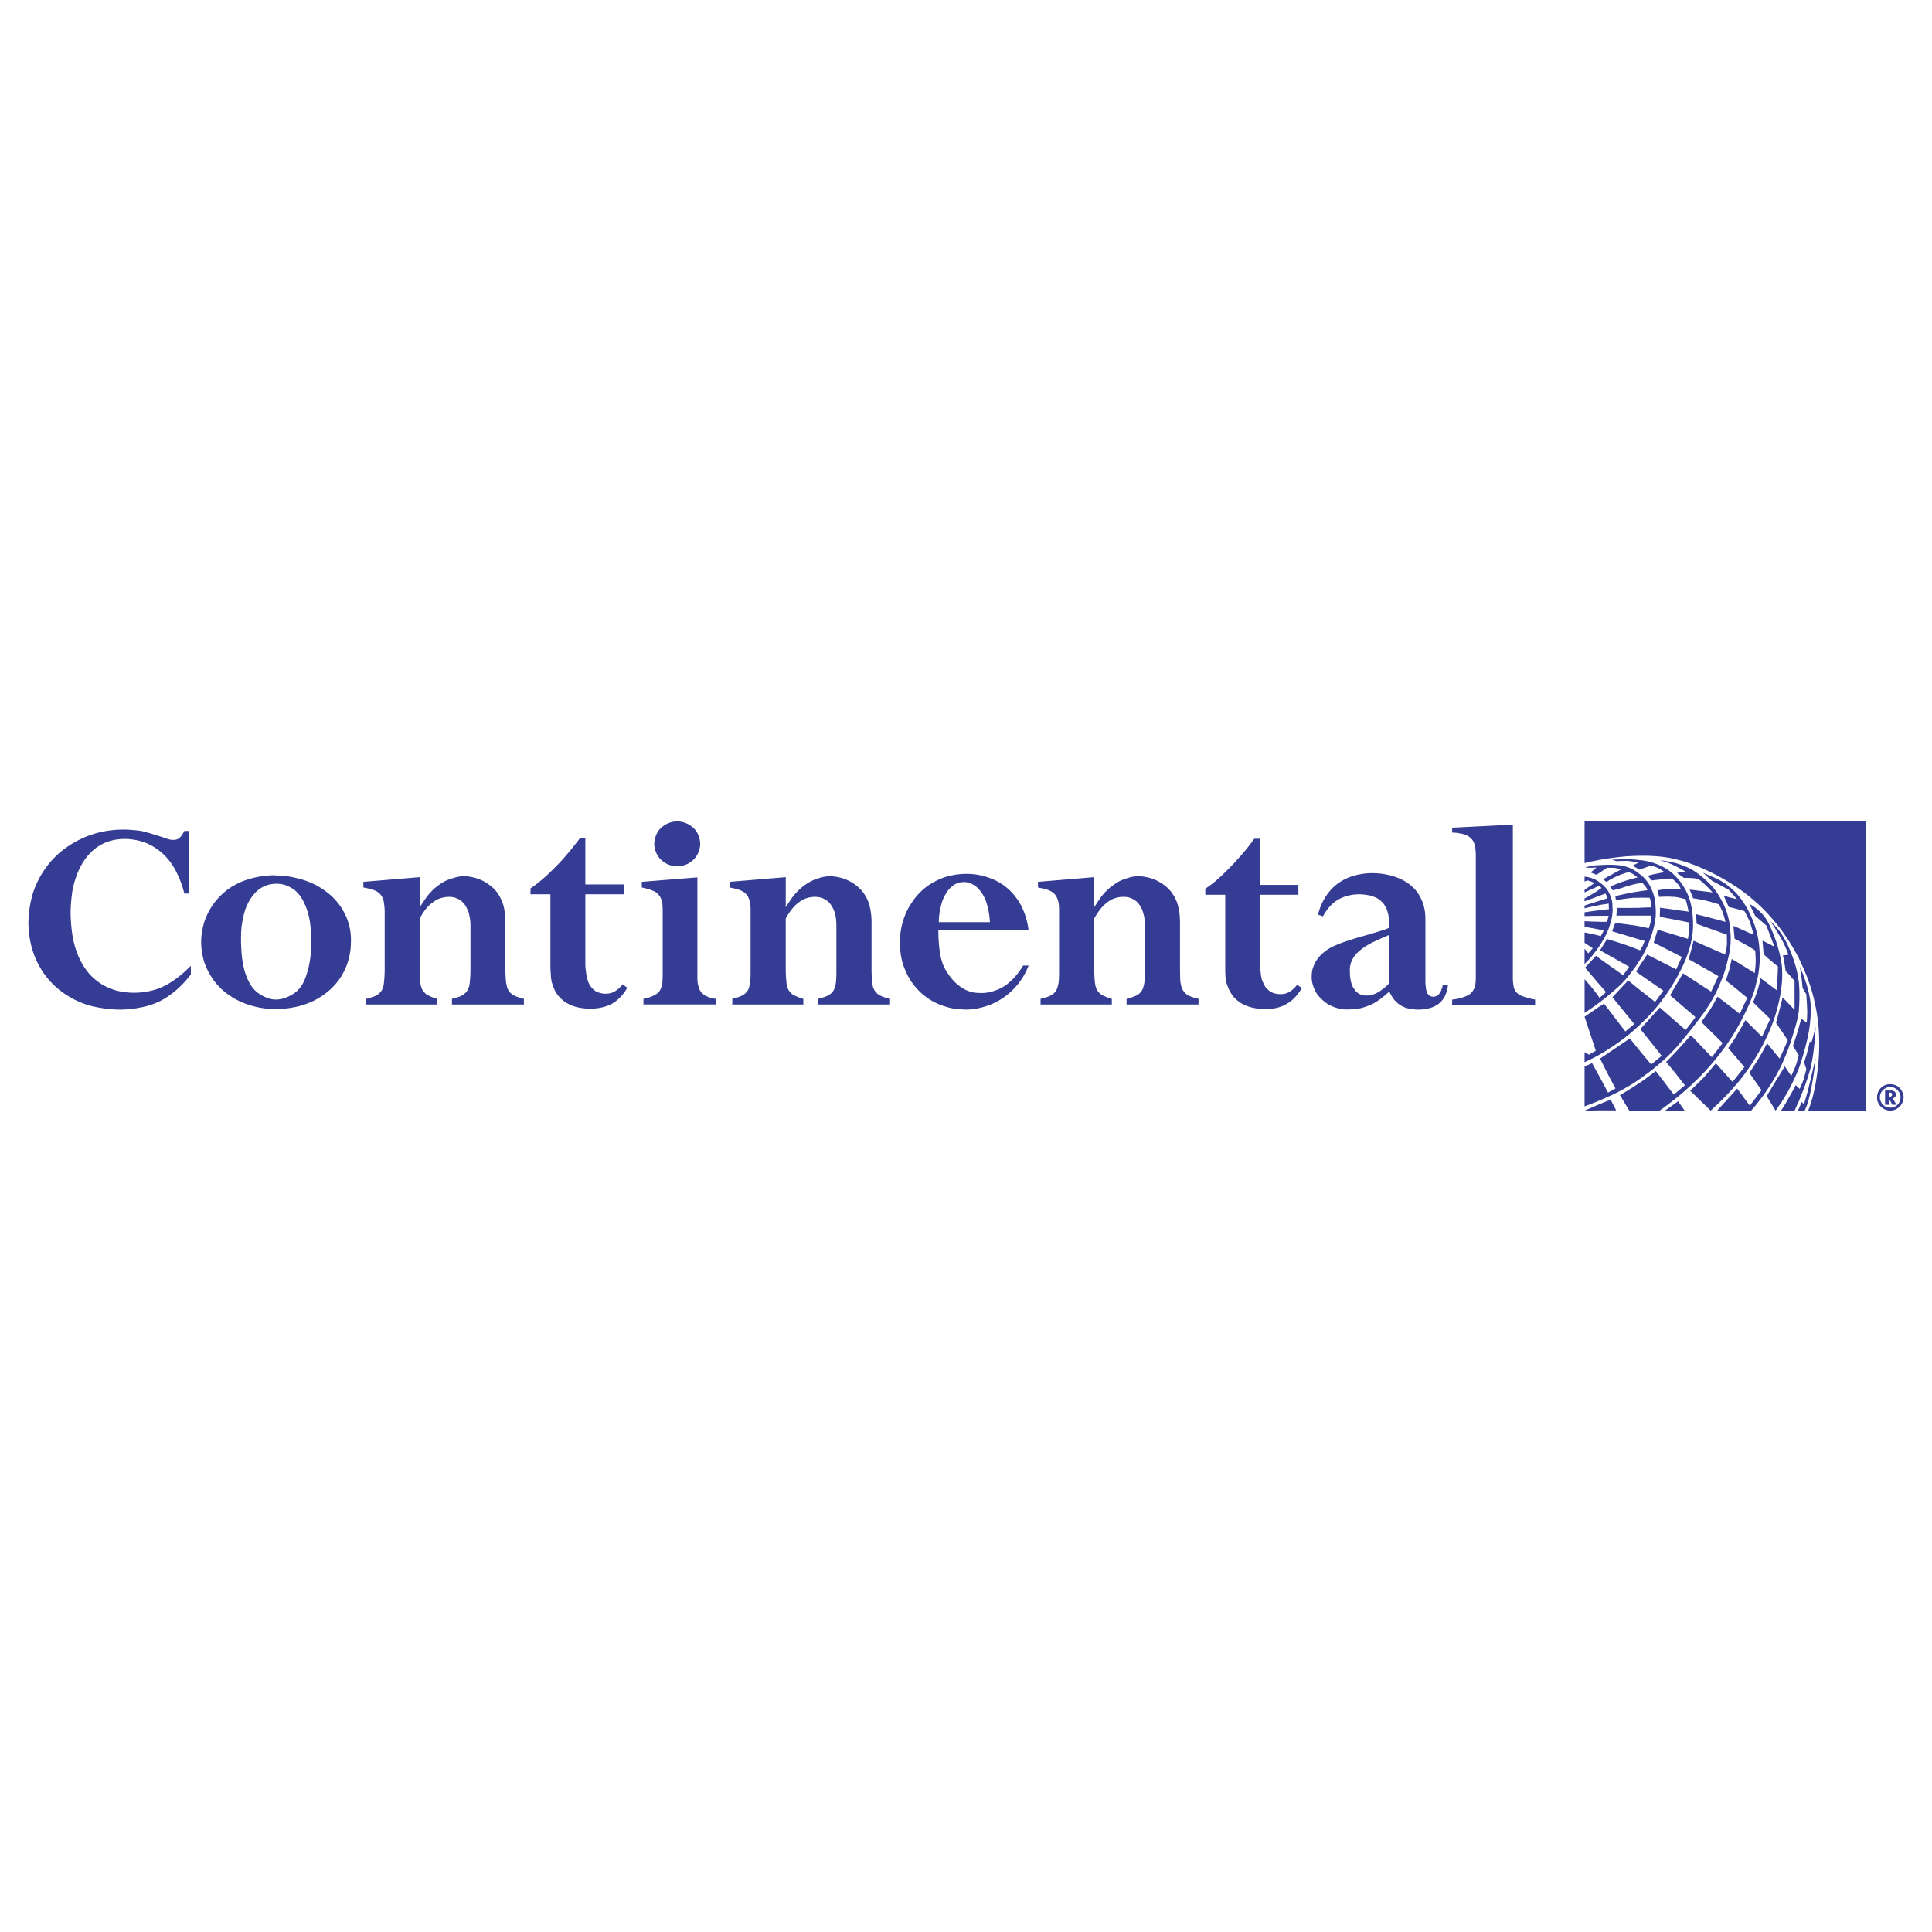 <svg xmlns="http://www.w3.org/2000/svg" width="2500" height="2500" viewBox="0 0 192.756 192.756"><g fill-rule="evenodd" clip-rule="evenodd"><path fill="#fff" d="M0 0h192.756v192.756H0V0z"/><path d="M188.588 110.807c.141 0 .281-.023.398-.069.141-.047.256-.094.373-.188s.211-.188.305-.304c.164-.234.258-.515.258-.771a1.18 1.18 0 0 0-.07-.398 2.717 2.717 0 0 0-.188-.373 1.913 1.913 0 0 0-.305-.305 1.347 1.347 0 0 0-.771-.233v.28c.211 0 .422.07.607.21.094.048.164.141.234.234.047.07.117.187.141.28.094.305.047.632-.141.912-.07.094-.141.164-.234.234a.72.72 0 0 1-.303.14c-.094.047-.211.047-.305.047v.304h.001zm-.397-2.596a1.826 1.826 0 0 0-.375.188 1.913 1.913 0 0 0-.305.305 1.363 1.363 0 0 0-.232.771c0 .14 0 .28.045.397.049.14.117.257.188.374.094.116.188.21.305.304.234.164.514.257.771.257v-.304a.98.98 0 0 1-.607-.187c-.07-.07-.164-.141-.234-.234l-.141-.28a1.035 1.035 0 0 1 .141-.912c.07-.094.164-.187.234-.234a1.35 1.35 0 0 1 .303-.163 1.4 1.4 0 0 1 .305-.047v-.28c-.142-.001-.259.022-.398.045z" fill="#353c93"/><path d="M188.635 109.404c.023-.023.047-.023.07-.047s.047-.047.047-.07c.023-.023.023-.047.023-.094s-.023-.117-.047-.141-.047-.023-.094-.023V108.796c.164 0 .281.023.352.094.07.023.094.07.117.117a.44.44 0 0 1 .045.187c0 .094-.021.188-.068.234-.023.047-.07.07-.117.094-.023.022-.07.022-.141.046l.396.655h-.42l-.164-.305v-.514h.001zm-.164 0h.164v.514l-.164-.28v.585h-.396v-1.427H188.636v.211h-.164v.397h-.001zM51.173 99.255c-.094-.07-.164-.117-.234-.188a.629.629 0 0 1-.164-.187c-.046-.07-.07-.141-.117-.211a1.116 1.116 0 0 1-.094-.327c-.046-.117-.07-.281-.093-.562-.023-.28-.047-.678-.047-1.053v-4.583c0-.468-.023-.912-.094-1.286a3.58 3.58 0 0 0-.257-.959 4.053 4.053 0 0 0-.421-.772c-.21-.327-.514-.608-.865-.865a3.936 3.936 0 0 0-1.169-.608 4.848 4.848 0 0 0-1.239-.234c-.374 0-.725.047-1.076.164a4.702 4.702 0 0 0-1.076.421 7.269 7.269 0 0 0-.959.702c-.14.14-.257.257-.374.398-.141.14-.234.257-.397.491-.164.234-.397.561-.608.912v-2.993l-5.636.468v.561l.234.047c.234.047.468.094.655.164.187.047.304.117.421.164.093.07.187.117.257.188.07.047.117.117.187.187.047.07.093.14.14.234.047.07.07.187.117.304.023.117.047.257.07.444.023.188.047.444.047.678v5.776c0 .375-.023.772-.047 1.053s-.047.444-.07.562c-.047.14-.07.233-.117.327a.61.61 0 0 1-.117.211.641.641 0 0 1-.164.187c-.047.07-.141.117-.211.188-.093.046-.21.116-.397.187-.187.07-.468.141-.725.211v.561h7.086v-.561a3.96 3.96 0 0 1-.702-.258c-.164-.069-.281-.14-.375-.187-.07-.07-.14-.117-.187-.188a.629.629 0 0 1-.164-.187c-.023-.047-.07-.117-.117-.211-.023-.07-.047-.188-.094-.304a5.195 5.195 0 0 1-.07-.538c-.023-.28-.023-.678-.023-1.053v-5.098c.187-.374.421-.725.654-1.006a3.12 3.12 0 0 1 .725-.654c.234-.188.491-.304.749-.375.234-.07.514-.117.749-.117.233 0 .421.023.608.07.187.07.351.14.514.233.14.094.281.234.398.374.14.141.233.328.327.538.117.21.187.444.234.749.07.281.094.608.094.958v4.326c0 .375-.023.772-.047 1.053s-.047.444-.07.562c-.047.14-.07.233-.117.327-.023.07-.07.141-.117.211s-.094.14-.164.187c-.07.07-.14.117-.234.188-.07.046-.187.116-.374.187-.188.07-.468.141-.725.211v.561h7.179v-.561a8.816 8.816 0 0 1-.701-.211c-.186-.072-.302-.142-.396-.188zM65.696 85.48c.14.21.327.374.515.515.21.14.421.257.654.327.234.07.468.094.702.094s.468-.023.702-.094.444-.187.655-.327c.187-.141.375-.304.515-.515.14-.188.234-.397.304-.608.07-.233.117-.467.117-.678 0-.234-.047-.444-.117-.679a2.602 2.602 0 0 0-.304-.631 2.453 2.453 0 0 0-1.17-.819c-.234-.07-.468-.117-.702-.117s-.467.047-.702.117a2.432 2.432 0 0 0-1.169.819c-.141.21-.234.421-.304.631-.07.234-.117.445-.117.679 0 .21.047.444.117.678.07.211.163.421.304.608zM61.556 98.764c-.374.28-.725.374-1.099.374-.164 0-.328 0-.468-.047a1.902 1.902 0 0 1-.397-.117 1.292 1.292 0 0 1-.304-.187 1.584 1.584 0 0 1-.281-.281c-.07-.094-.164-.21-.234-.351-.07-.14-.117-.304-.187-.491a4.423 4.423 0 0 1-.117-.678 5.455 5.455 0 0 1-.07-.889v-6.875h3.835v-.982h-3.835v-4.583h-.561a34.514 34.514 0 0 1-1.801 2.198 28.943 28.943 0 0 1-1.73 1.707c-.515.444-.936.772-1.38 1.076v.584h1.987v7.086c0 .35.023.725.047 1.005 0 .257.047.421.07.608.047.163.117.374.187.561.117.305.257.585.468.843.21.257.444.467.749.678.304.188.655.351 1.076.468.397.094.889.163 1.333.163.468 0 .889-.046 1.264-.14.374-.094.701-.211.982-.375.28-.163.538-.373.795-.631.257-.257.491-.584.702-.936l-.468-.351a2.564 2.564 0 0 1-.563.563zM15.299 98.787a7.347 7.347 0 0 1-1.871.257c-.631 0-1.239-.07-1.777-.21a5.676 5.676 0 0 1-1.496-.632 6.127 6.127 0 0 1-1.217-1.006 7.39 7.39 0 0 1-.958-1.449 8.606 8.606 0 0 1-.678-2.035c-.164-.795-.234-1.684-.257-2.502 0-.842.07-1.567.164-2.222a8.498 8.498 0 0 1 .491-1.777c.188-.491.421-.936.678-1.333.257-.374.538-.701.819-.959a4.48 4.48 0 0 1 .959-.678c.327-.188.678-.304 1.052-.398a5.38 5.38 0 0 1 1.263-.14c.468 0 1.006.07 1.521.21s.982.351 1.426.631c.444.281.865.632 1.24 1.053.374.421.725.935 1.005 1.543a9.35 9.35 0 0 1 .725 2.012h.468v-6.244h-.468c-.07.14-.14.257-.187.351-.07.094-.117.164-.188.234a.773.773 0 0 1-.491.281c-.07.023-.141.023-.211.023h-.187c-.07-.023-.141-.023-.234-.047a2.682 2.682 0 0 1-.42-.141c-.234-.07-.608-.187-.866-.28-.257-.07-.444-.141-.561-.164a.725.725 0 0 0-.257-.07c-.21-.07-.444-.14-.702-.187-.257-.047-.538-.07-.818-.094-.304-.023-.608-.047-.912-.047-1.029 0-2.059.141-3.017.444a9.764 9.764 0 0 0-2.666 1.31 8.645 8.645 0 0 0-2.082 2.035 9.275 9.275 0 0 0-1.31 2.572 10.806 10.806 0 0 0-.444 2.853c0 .982.141 1.941.421 2.854.281.889.678 1.66 1.193 2.385a8.09 8.09 0 0 0 1.917 1.871 8.71 8.71 0 0 0 2.525 1.216c.936.258 1.988.398 2.994.421 1.006 0 1.965-.14 2.83-.374a6.75 6.75 0 0 0 2.292-1.122c.725-.515 1.427-1.216 2.034-2.012v-.864a12.115 12.115 0 0 1-1.94 1.613c-.632.396-1.194.654-1.802.818zM34.195 90.789c-.281-.491-.654-.936-1.075-1.356a8.732 8.732 0 0 0-1.544-1.099 8.326 8.326 0 0 0-1.988-.725 8.202 8.202 0 0 0-2.035-.257c-.094-.024-.187-.024-.304-.024a9.254 9.254 0 0 0-2.386.375c-.748.21-1.45.562-2.058.982a6.661 6.661 0 0 0-1.52 1.52 6.851 6.851 0 0 0-.912 1.801c-.187.655-.304 1.31-.304 1.988 0 .678.117 1.333.304 1.988.21.608.514 1.216.935 1.801a6.237 6.237 0 0 0 1.544 1.496 7.28 7.28 0 0 0 2.151 1.029 9.073 9.073 0 0 0 2.549.375c.865-.024 1.754-.141 2.549-.375a7.28 7.28 0 0 0 2.151-1.029 6.676 6.676 0 0 0 1.543-1.496c.397-.562.725-1.192.912-1.824.21-.654.304-1.333.304-1.964a5.79 5.79 0 0 0-.816-3.206zm-3.134 3.274c0 .655-.07 1.403-.187 2.035a8.627 8.627 0 0 1-.444 1.566 3.434 3.434 0 0 1-.538.936 2.744 2.744 0 0 1-.678.585 3.941 3.941 0 0 1-.842.397 2.727 2.727 0 0 1-.819.141 1.9 1.9 0 0 1-.725-.117 3.052 3.052 0 0 1-.749-.328 2.845 2.845 0 0 1-.655-.49 2.82 2.82 0 0 1-.491-.655 5.09 5.09 0 0 1-.444-1.006c-.14-.397-.234-.864-.327-1.449a17.7 17.7 0 0 1-.117-1.941c0-.632.023-1.169.117-1.661.07-.491.187-.936.304-1.31.141-.397.304-.725.468-1.005.188-.281.374-.515.562-.725.187-.188.397-.351.631-.491.21-.117.444-.21.678-.28a3.82 3.82 0 0 1 .725-.094h.023c.234 0 .468.023.678.07.234.047.445.141.632.234.187.094.374.211.561.351.164.14.328.328.491.515.14.21.304.444.421.725.14.281.28.608.374.982.117.375.211.795.257 1.31a9.41 9.41 0 0 1 .094 1.705zM102.621 92.8a7.463 7.463 0 0 0-.654-2.269 5.851 5.851 0 0 0-1.309-1.777 5.569 5.569 0 0 0-1.895-1.146 6.541 6.541 0 0 0-2.316-.421h-.233a7.44 7.44 0 0 0-1.941.328 6.808 6.808 0 0 0-1.871.982 6.362 6.362 0 0 0-1.426 1.544 6.362 6.362 0 0 0-.889 1.894c-.21.679-.304 1.403-.304 2.105s.093 1.403.281 2.082c.21.631.491 1.263.865 1.824.397.561.865 1.075 1.403 1.473a6.025 6.025 0 0 0 1.848.959 5.983 5.983 0 0 0 2.035.328c.023.022.047.022.07.022.911 0 1.848-.21 2.688-.561a6.762 6.762 0 0 0 2.223-1.567 6.745 6.745 0 0 0 1.426-2.268h-.537c-.352.584-.795 1.146-1.264 1.566a4.042 4.042 0 0 1-1.426.889c-.49.187-1.029.304-1.543.28-.352 0-.701-.023-1.006-.116a3.912 3.912 0 0 1-.631-.258c-.07-.047-.164-.094-.257-.164a3.563 3.563 0 0 1-.818-.678 5.997 5.997 0 0 1-.678-.889 4.103 4.103 0 0 1-.445-.912 6.312 6.312 0 0 1-.28-1.286 15.869 15.869 0 0 1-.117-1.964H102.621zm-8.956-.795c0-.421.047-.818.117-1.192.07-.375.164-.702.258-.982a4.81 4.81 0 0 1 .351-.702c.117-.21.257-.374.397-.514.141-.141.281-.257.421-.351.164-.094.304-.141.468-.188a1.77 1.77 0 0 1 .491-.07h.047c.304 0 .607.094.911.281.141.07.305.187.445.351.141.14.281.304.422.515.141.21.256.467.373.748.094.281.188.608.258.959.07.374.117.748.141 1.146h-5.1v-.001zM143.828 98.693c-.047.117-.07.233-.141.304-.047.094-.094.141-.141.211a.724.724 0 0 1-.164.117c-.117.093-.279.116-.42.116-.047 0-.094 0-.141-.023a.479.479 0 0 1-.305-.187c-.023-.023-.07-.07-.094-.117s-.047-.094-.07-.163c-.021-.07-.047-.141-.07-.234-.023-.117-.023-.234-.045-.397-.023-.164-.023-.351-.023-.562v-5.589c0-.375 0-.725-.023-1.006-.023-.28-.07-.468-.117-.678s-.117-.421-.211-.631a4.709 4.709 0 0 0-.445-.818 4.033 4.033 0 0 0-.701-.725 4.058 4.058 0 0 0-.982-.608 5.535 5.535 0 0 0-1.285-.421 6.648 6.648 0 0 0-1.543-.164h-.258a6.695 6.695 0 0 0-1.73.304 4.915 4.915 0 0 0-1.59.842c-.445.351-.82.795-1.123 1.286a5.454 5.454 0 0 0-.701 1.707l.49.164c.234-.444.539-.865.889-1.193a3.436 3.436 0 0 1 1.217-.748 4.595 4.595 0 0 1 1.52-.257c.328 0 .654.046.912.093.047 0 .07 0 .117.024.211.046.396.117.561.187.188.07.352.187.492.304.141.117.256.234.373.374.094.164.188.328.281.515.07.211.141.444.188.725.047.328.07.749.07 1.123-.188.07-.375.141-.516.21-.164.046-.279.07-.49.14-.211.07-.516.164-.959.281-.047.023-.094.023-.117.047-.514.14-1.193.327-1.684.491-.492.164-.795.257-1.053.351-.281.117-.514.21-.725.304-.352.164-.701.374-.982.608s-.514.491-.701.749c-.188.28-.305.562-.398.818a2.6 2.6 0 0 0-.117.842c-.023.257.023.538.094.795s.164.491.305.749c.141.257.326.49.561.701.211.21.469.421.748.584.281.141.586.281.912.352.328.094.656.14 1.053.117.398 0 .865-.048 1.287-.141a5.7 5.7 0 0 0 .818-.281c.141-.047.279-.116.42-.187a8.46 8.46 0 0 0 1.24-.912l.305-.258c.115.258.256.491.396.702.141.187.281.327.445.468.162.14.326.233.514.327s.398.164.678.21c.258.048.562.094.889.094.305 0 .609-.046.889-.094.281-.069.516-.14.727-.257.186-.094.373-.21.514-.351.164-.141.281-.304.396-.468.094-.164.188-.374.258-.585.07-.21.117-.468.141-.701h-.514a2.52 2.52 0 0 1-.121.42zm-5.215-.608a4.968 4.968 0 0 1-.865.749 2.694 2.694 0 0 1-.727.374c-.139.047-.256.093-.373.093a1.308 1.308 0 0 1-.305.024c-.117 0-.256 0-.373-.048a1.191 1.191 0 0 1-.352-.116 1.533 1.533 0 0 1-.305-.234c-.094-.069-.162-.187-.232-.304a1.19 1.19 0 0 1-.211-.421 2.165 2.165 0 0 1-.141-.584c-.047-.234-.047-.469-.047-.702-.023-.211 0-.397.023-.538.047-.187.07-.327.141-.468.047-.14.117-.257.211-.397.07-.14.186-.257.303-.397a5.597 5.597 0 0 1 1.287-.935.499.499 0 0 1 .117-.07c.42-.21.982-.468 1.543-.702l.305-.14v4.816h.001zM128.861 98.811c-.375.28-.725.374-1.1.374-.164 0-.305-.023-.469-.047-.139-.023-.256-.07-.373-.117-.117-.069-.234-.116-.328-.21a2.45 2.45 0 0 1-.279-.258c-.07-.094-.141-.21-.211-.351s-.141-.304-.211-.491a4.768 4.768 0 0 1-.117-.701 5.171 5.171 0 0 1-.07-.865v-6.876h3.836v-.982h-3.836V83.68h-.561a21.532 21.532 0 0 1-1.801 2.198 24.028 24.028 0 0 1-1.73 1.73 9.821 9.821 0 0 1-1.357 1.053v.607h1.988v7.087c0 .35 0 .725.023 1.005 0 .258.047.421.07.608.047.163.117.351.188.537.117.305.281.585.467.842.211.258.469.491.748.679.305.21.656.351 1.076.468.422.117.889.163 1.334.188.467 0 .889-.048 1.285-.141.375-.094.678-.234.959-.397.281-.164.537-.352.795-.632.258-.257.492-.585.701-.936l-.467-.327c-.163.21-.374.421-.56.562zM152.27 99.512a5.41 5.41 0 0 1-.49-.164c-.117-.07-.211-.116-.281-.163s-.141-.117-.188-.164c-.047-.069-.094-.116-.139-.187-.049-.07-.07-.141-.117-.234a3.681 3.681 0 0 1-.07-.374 5.002 5.002 0 0 1-.047-.607V82.276l-6.057.304v.491c.256 0 .514.023.701.07.209.023.35.07.49.094.117.047.234.094.328.141a.801.801 0 0 1 .234.164.61.61 0 0 1 .186.164c.07.07.117.14.164.234a.77.77 0 0 1 .117.281c.047.117.07.257.094.421.023.164.047.397.047.608v12.417c0 .188-.023.375-.047.515a1.62 1.62 0 0 1-.094.397c-.047.094-.094.188-.141.258s-.094.14-.164.21-.139.141-.232.188c-.094.069-.211.116-.328.163-.141.07-.305.117-.537.188-.211.047-.516.116-.818.141v.537h8.277v-.537a6.54 6.54 0 0 1-.888-.213zM87.678 99.255c-.093-.07-.164-.117-.21-.188-.07-.047-.117-.116-.164-.187s-.094-.141-.117-.211c-.047-.094-.094-.188-.117-.327-.023-.116-.07-.28-.07-.561-.023-.28-.047-.678-.047-1.053v-4.583a7.23 7.23 0 0 0-.093-1.286c-.07-.375-.14-.678-.257-.959a4.053 4.053 0 0 0-.421-.772 3.796 3.796 0 0 0-.865-.865 4.265 4.265 0 0 0-1.169-.608 5.046 5.046 0 0 0-1.239-.234c-.397 0-.749.047-1.1.164a4.51 4.51 0 0 0-1.052.421 5.968 5.968 0 0 0-.959.702c-.141.14-.281.257-.397.398-.117.14-.234.257-.398.491-.164.234-.374.561-.608.912v-2.993l-5.612.468v.561l.233.047c.234.047.468.094.655.164.164.047.304.117.397.164.117.07.187.117.257.188.07.047.14.117.187.187.07.07.117.14.14.234.047.07.093.187.117.304.046.117.07.257.093.444.023.188.023.444.023.678v5.776c0 .375 0 .772-.023 1.053s-.047.444-.093.562c-.024.14-.047.233-.094.327-.046.07-.07.164-.117.211-.047.07-.117.14-.164.187-.07.07-.14.117-.233.188-.094.046-.21.116-.398.187-.187.07-.444.141-.702.211v.561h7.086v-.561a3.978 3.978 0 0 1-.701-.258c-.188-.069-.281-.14-.375-.187a1.336 1.336 0 0 1-.35-.375c-.046-.047-.07-.117-.117-.211-.024-.07-.07-.188-.094-.304a5.195 5.195 0 0 1-.07-.538c-.023-.28-.047-.678-.047-1.053v-5.098c.211-.374.444-.725.678-1.006.234-.28.468-.491.702-.654.257-.188.491-.304.748-.375a2.607 2.607 0 0 1 1.381-.047c.187.07.351.14.491.233.164.094.304.234.421.374.117.141.234.328.328.538.093.21.187.444.234.749.047.281.07.608.07.958v4.326c0 .375 0 .772-.023 1.053s-.047.444-.094.562c-.023.14-.047.233-.094.327-.047.07-.07.141-.117.211-.046.07-.116.14-.163.187-.07.07-.141.117-.234.188-.094.046-.21.116-.398.187-.187.07-.444.141-.701.211v.561h7.179v-.561a7.182 7.182 0 0 1-.725-.211c-.187-.073-.304-.143-.398-.189zM118.453 99.255c-.094-.07-.162-.117-.209-.188-.07-.047-.117-.116-.164-.187l-.141-.211c-.023-.094-.07-.188-.094-.327-.023-.117-.07-.281-.094-.562 0-.28-.023-.678-.023-1.053v-4.583c0-.468-.023-.912-.094-1.286-.07-.375-.141-.678-.256-.959a4.056 4.056 0 0 0-.422-.772 3.796 3.796 0 0 0-.865-.865 4.576 4.576 0 0 0-1.17-.608c-.42-.14-.865-.21-1.238-.234-.398 0-.748.047-1.1.164-.35.094-.725.234-1.053.421-.35.211-.678.445-.959.702-.139.14-.279.257-.396.398-.117.14-.234.257-.398.491s-.373.561-.607.912v-2.993l-5.613.468v.561l.211.047c.258.047.49.094.678.164.164.047.305.117.398.164.117.07.188.117.258.188.07.047.139.117.186.187.07.07.117.14.141.234.047.07.094.187.117.304.047.117.07.257.094.444.023.188.023.444.023.678v5.776c0 .375 0 .772-.023 1.053s-.047.444-.094.562c-.023.14-.07.233-.094.327-.047.07-.07.164-.117.211-.047.07-.117.14-.162.187-.07.07-.141.117-.234.188-.094.046-.211.116-.398.187s-.443.141-.725.211v.561h7.109v-.561a3.949 3.949 0 0 1-.701-.258c-.188-.069-.281-.14-.375-.187a1.593 1.593 0 0 1-.211-.188 1.136 1.136 0 0 1-.139-.187.448.448 0 0 1-.117-.211c-.023-.07-.07-.188-.094-.304a5.195 5.195 0 0 1-.07-.538c-.023-.28-.047-.678-.047-1.053v-5.098c.211-.374.443-.725.678-1.006a3.64 3.64 0 0 1 .701-.654c.258-.188.492-.304.748-.375a2.61 2.61 0 0 1 1.381-.047c.188.07.35.14.49.233.164.094.305.234.422.374.117.141.234.328.328.538.092.21.162.444.232.749.047.281.07.608.07.958v4.326c0 .375 0 .772-.023 1.053s-.047.444-.094.562c-.023.14-.068.233-.094.327-.047.07-.068.141-.115.211s-.117.14-.164.187c-.07.07-.141.117-.234.188-.094.046-.211.116-.396.187-.188.07-.445.141-.703.211v.561h7.18v-.561c-.281-.07-.537-.141-.725-.211s-.306-.142-.4-.188zM70.7 99.488c-.164-.07-.257-.117-.351-.163-.093-.07-.187-.117-.233-.188a.727.727 0 0 1-.188-.187 2.095 2.095 0 0 1-.14-.234c-.023-.07-.07-.164-.094-.305a1.614 1.614 0 0 1-.094-.42c-.023-.188-.023-.422-.023-.655v-9.799l-5.542.445v.561c.304.07.584.141.795.21.21.07.351.14.467.187.117.07.188.117.257.187.094.07.141.117.188.187a.55.55 0 0 1 .14.211c.047.093.093.164.117.28.023.117.07.234.094.397 0 .188.023.398.023.632v6.501c0 .233-.023.468-.023.655-.023.187-.07.304-.094.42-.023.117-.07.211-.093.281a1.906 1.906 0 0 1-.141.233c-.07.047-.117.117-.187.188-.07.047-.164.117-.257.163-.117.07-.234.117-.421.188s-.444.141-.702.188v.561h7.227v-.561c-.07 0-.14-.023-.21-.023a7.115 7.115 0 0 1-.515-.14zM159.496 110.199l-1.402.608 1.402-.024h1.754l-.561-1.075-1.193.491zM160.572 109.357c.795-.351 1.52-.749 2.244-1.192.234-.141.469-.305.678-.445.492-.351.982-.701 1.451-1.075.654-.538 1.309-1.076 2.15-1.988a.273.273 0 0 1 .117-.116c.492-.562 1.029-1.239 1.568-1.895.396-.515.795-1.053 1.121-1.474.701-.981 1.006-1.566 1.311-2.151a17.83 17.83 0 0 0 .725-1.73c.023-.047.047-.116.07-.164.141-.468.258-.841.35-1.262.117-.468.234-.958.281-1.45a7.71 7.71 0 0 0 0-1.473 5.942 5.942 0 0 0-.211-1.403 6.663 6.663 0 0 0-.42-1.216 2.23 2.23 0 0 0-.164-.328 7.582 7.582 0 0 0-.865-1.379 10.114 10.114 0 0 0-1.123-1.099 8.902 8.902 0 0 0-1.074-.772.703.703 0 0 1-.188-.094 9.289 9.289 0 0 0-1.404-.538c-.023 0-.07 0-.094-.023-.467-.117-.98-.21-1.473-.257.398.117.795.234 1.217.421.094.047.164.094.256.117.352.187.701.374 1.053.585l-.842.14.701.491c.258 0 .492 0 .725.023h.049c.209 0 .42.047.631.07.258.187.49.374.725.608.234.21.49.491.725.749l-2.08-.257-.211-.023.211.491.139.374c.469.07.912.141 1.357.257.42.094.842.234 1.238.351.117.281.258.538.375.818.047.117.07.258.117.375l.141.561c-.047-.023-.094-.047-.141-.047-.492-.14-.959-.257-1.404-.374-.49-.14-.934-.233-1.379-.351l.047.959 2.736.982c.094.023.188.07.281.094 0 .374.021.725 0 1.052a4.112 4.112 0 0 1-.188.936l-.094-.047-3.041-1.333-.186.748-.305 1.1.305.164 2.666 1.52-.727 1.543-1.939-1.263-.867-.561-.818 1.379-.467.818.467.397 1.686 1.45.373.328-.373.514-.609.772-1.076-.936-1.496-1.31-1.941 2.151 2.129 2.666-1.053.865-1.24-1.497-.887-1.099-2.971 2.011c.258.515.514 1.029.771 1.521.258.515.514.981.771 1.45l-.748.421c-.258-.515-.537-1.006-.795-1.497-.047-.094-.094-.164-.141-.257-.211-.397-.443-.796-.654-1.193l-.748.351v3.976c.467-.187.934-.351 1.402-.561.376-.141.726-.305 1.077-.469z" fill="#353c93"/><path d="M161.764 103.791a16.882 16.882 0 0 0 1.73-1.449c.562-.515 1.1-1.053 1.568-1.614a18.742 18.742 0 0 0 2.033-2.853c.141-.234.281-.468.398-.726.631-1.146 1.053-2.268 1.262-3.32 0-.023 0-.023.025-.047a9.08 9.08 0 0 0 .045-2.853c-.021-.117-.045-.234-.045-.351-.141-.702-.328-1.286-.633-1.824a5.934 5.934 0 0 0-1.053-1.403.708.708 0 0 1-.186-.188 5.66 5.66 0 0 0-1.287-.818c-.443-.187-.889-.351-1.426-.444a5.77 5.77 0 0 0-.703-.094 6.961 6.961 0 0 0-1.004-.07c-.562 0-1.1 0-1.662.047l.469.14c.396-.023.818-.047 1.17-.023.373.047.678.094 1.006.164l-.586.304.607.351.072.047 1.191-.421c.258.094.537.187.748.304.234.117.398.258.586.375-.305.046-.609.093-.912.164-.281.047-.516.117-.773.188l.398.468c.164-.024.328-.047.584-.07.234-.023.562-.07.795-.094.258-.023.445-.023.633-.023.094.07.188.164.279.234.094.094.188.164.258.257.164.164.258.374.352.561-.211-.023-.422-.023-.609-.023h-.654c-.375.023-.725.093-1.076.14l.164.655c.469-.023.959-.047 1.404 0h.162c.375.047.727.14 1.076.234.07.234.141.491.188.702.047.21.07.374.117.538-.469-.07-.936-.117-1.381-.187-.047 0-.092 0-.117-.023-.467-.07-.912-.117-1.355-.187l-.023.912 1.496.281 1.404.28c.023.257.047.515.023.795-.023.281-.07.562-.117.842l-1.311-.397-1.707-.515-.396 1.286 2.104 1.076.701.351-.561 1.239-.141-.07-2.758-1.402-.844 1.263-.256.444.256.187 2.457 1.708-.818 1.122-1.639-1.286-1.051-.865-1.568 1.684 2.176 2.666-.889.748-2.129-2.783-.537.352-1.402.959 1.121 3.391-.678.397-.443-.257v1.005c.467-.21.934-.443 1.402-.701a24.585 24.585 0 0 0 2.27-1.48z" fill="#353c93"/><path d="M168.781 108.211c.209-.21.443-.421.678-.654a25.16 25.16 0 0 0 2.549-2.97c.211-.281.396-.562.584-.843.234-.327.422-.678.631-1.005a28.069 28.069 0 0 0 1.334-2.643c.398-.936.537-1.427.654-1.965a8.783 8.783 0 0 0 .305-1.637c.07-.561.07-1.192.023-1.801a8.695 8.695 0 0 0-.328-1.894 10.298 10.298 0 0 0-1.053-2.432 8.582 8.582 0 0 0-.936-1.263c-.232-.234-.443-.444-.678-.608a6.982 6.982 0 0 0-.537-.421c-.328-.21-.631-.351-.912-.491-.445-.187-.818-.351-1.193-.515l.889.795 1.217.655.467.257.748.842.07.094c-.023 0-.047 0-.07-.023a8.113 8.113 0 0 1-.42-.094c-.211-.046-.492-.14-.795-.234h-.047l.047.07.467 1.052.748.187.82.234c.186.328.373.678.537 1.076.141.398.258.842.375 1.287l-1.732-.772-.279-.117.117 1.286c.047.023.094.046.162.093.305.141.609.304.891.468.35.187.678.398 1.004.608.023.351.047.701.047 1.075 0 .375-.047.748-.094 1.17l-1.848-1.146-.443-.257c-.094.374-.164.725-.258 1.099-.117.351-.211.702-.326 1.053l1.027.818 1.1.912-.748 1.59-.352-.28-1.215-.936-.654-.491c-.234.421-.445.842-.727 1.264-.256.42-.584.841-.887 1.262l2.127 2.105-1.076 1.402-2.01-2.104-.094-.07c-.422.467-.842.958-1.264 1.402-.094.117-.211.234-.328.352-.279.304-.561.607-.865.889l.865 1.052 1.006 1.286-1.006.842-.092.094-1.801-2.361c-.562.421-1.1.841-1.709 1.239-.607.397-1.238.795-1.869 1.169l.936 1.543h3.016a34.506 34.506 0 0 0 1.52-1.146 24.57 24.57 0 0 0 1.685-1.449zM159.074 95.068c.141-.163.281-.374.422-.561.188-.281.375-.584.514-.842a6.81 6.81 0 0 0 .562-1.216c.117-.397.234-.818.279-1.146.049-.328.049-.585.023-.819 0-.234 0-.468-.092-.771-.094-.304-.234-.678-.469-1.006-.234-.304-.537-.538-.795-.725l-.023-.024a2.449 2.449 0 0 0-.654-.327 2.653 2.653 0 0 0-.748-.164v.491l.279-.116c.117.023.258.07.398.116.117.047.211.094.303.164-.232.141-.467.304-.631.421-.164.094-.258.188-.35.257v.234l1.402-.631.023-.023.281.21c-.117.07-.211.141-.305.21a6.453 6.453 0 0 1-.514.327c-.281.187-.586.351-.889.515v.281c.396-.141.795-.281 1.145-.421.094-.047.164-.07.258-.094a8.25 8.25 0 0 1 .701-.257l.188.467-.889.281-1.402.444v.28c.467-.117.934-.21 1.402-.304.328-.07.678-.117 1.006-.164l.023.562c-.328.023-.654.047-1.029.094-.023 0-.023 0-.047.023-.396.047-.889.117-1.355.187v.374c.373 0 .748-.023 1.168-.023h1.24l-.164.585a5.09 5.09 0 0 1-.842 0h-.047c-.375 0-.865-.024-1.355-.047v.561c.373.07.725.117 1.051.188l.352.07c.188.047.352.093.514.117l-.303.561-.211-.07c-.234-.047-.469-.117-.678-.164a31.744 31.744 0 0 1-.725-.14v1.029l.818.538-.445.515-.373-.468v1.521a7.46 7.46 0 0 0 .983-1.1z" fill="#353c93"/><path d="M161.25 98.646a9.96 9.96 0 0 0 1.59-1.754c.234-.304.469-.607.654-.936.141-.21.281-.421.398-.631.305-.562.561-1.1.771-1.708.211-.584.398-1.216.469-1.754.094-.514.07-.959.047-1.38s-.07-.818-.211-1.263-.375-.958-.678-1.333a3.447 3.447 0 0 0-.797-.749 1.375 1.375 0 0 0-.279-.21c-.398-.257-.842-.468-1.543-.584-.656-.094-1.545-.07-2.176-.023h-.07c-.631.047-.959.117-1.264.257h.609c.187 0 .35-.023.514-.023l-.584.491.584.234.211-.141.842-.561c.281 0 .562 0 .795.023.211.023.398.093.561.164l-1.752.959.35.28c.211-.163.443-.304.701-.421.258-.14.539-.257.795-.351.258-.094.469-.164.703-.21.139.046.279.093.443.187.141.094.281.21.445.327-.492.141-.982.258-1.451.421-.443.141-.865.328-1.285.492l.258.374c.256-.047.514-.117.84-.21.328-.117.727-.234 1.076-.328.234-.07.469-.117.678-.14.141-.023.258-.023.398-.023.117.141.258.281.328.397a.673.673 0 0 1 .139.304c-.279.023-.561.07-.865.117-.256.047-.537.07-.795.141-.537.093-1.051.21-1.543.327l.07.397c.607-.093 1.217-.187 1.777-.233h.49c.375-.023.75 0 1.1 0 .07.21.117.42.141.584.023.164.023.258.023.375-.42 0-.842.023-1.264.047h-.631c-.561.023-1.053 0-1.543 0l-.047.772H164.757c0 .21-.023.421-.07.631a8.806 8.806 0 0 1-.188.632c-.326-.07-.678-.141-1.006-.211-.256-.046-.514-.093-.771-.117a20.609 20.609 0 0 0-1.566-.187c-.07.164-.141.328-.188.468-.047.141-.094.234-.117.351l2.643.795.609.164c-.094.187-.164.374-.234.538-.094.141-.164.281-.234.398-.047-.023-.094-.023-.141-.047-.42-.164-.887-.351-1.379-.515-.537-.187-1.17-.374-1.777-.561l-.701 1.123 2.9 1.637-.281.421c-.117.141-.211.28-.328.421-.42-.304-.842-.608-1.285-.912-.375-.257-.748-.538-1.146-.818a2.433 2.433 0 0 1-.258-.21l-1.098 1.193c.373.444.748.865 1.098 1.286.07.094.164.211.258.304.258.28.49.562.725.842a4.384 4.384 0 0 1-.631.562c-.047-.023-.07-.07-.094-.117-.188-.257-.375-.514-.584-.771-.234-.304-.539-.631-.818-.959v3.368c.49-.328.959-.655 1.402-.982a29.453 29.453 0 0 0 1.753-1.431zM177.527 106.691c.068-.141.162-.305.232-.468.258-.585.516-1.169.701-1.708.234-.631.398-1.192.539-1.659.258-.819.375-1.311.469-1.965 0-.117.021-.234.021-.374.047-.702.07-1.637-.021-2.596-.049-.211-.072-.444-.117-.679-.188-1.005-.562-2.011-.891-2.736-.045-.094-.092-.187-.115-.281a14.748 14.748 0 0 0-.586-1.029 3.929 3.929 0 0 0-.35-.468c-.117-.164-.258-.304-.375-.421-.117-.14-.258-.257-.373-.375.115.211.256.398.373.585.258.421.516.842.725 1.216 0 .023 0 .023.023.046.305.538.469 1.006.656 1.474l-.562.07c.07.257.117.514.164.795.047.257.07.49.117.771l.303.304c.049.07.094.117.141.164.141.164.305.351.445.515v2.876l-.586-.607-.607-.632-.094.397-.561 2.151.561.818.609.912-.609 1.38-.209.444-.516-.631-.725-.889c-.305.561-.607 1.122-.912 1.613s-.584.912-.865 1.333l1.217 1.73-1.17 1.544-1.264-1.708-.094.117-1.215 1.333-.678.748h3.391a21.77 21.77 0 0 0 2.314-3.203c.166-.299.33-.603.494-.907zM180.871 107.674a30.95 30.95 0 0 0 .279-2.105c-.232.936-.443 1.895-.631 2.643-.094.375-.164.702-.258 1.006-.092.327-.186.631-.279.936l-.234-.211-.279.679-.094.187H180.053c.07-.163.141-.327.209-.49.07-.211.141-.421.211-.702.14-.517.281-1.219.398-1.943zM180.262 107.79c.141-.397.258-.818.375-1.216.328-1.38.422-2.736.514-4.116l-.396 1.474-.211.023a9.7 9.7 0 0 1-.211.912c-.023.094-.045.188-.07.28-.092.281-.186.562-.256.866l.211.654c-.07.327-.164.631-.234.889-.07.257-.164.468-.234.632a2.61 2.61 0 0 1-.211.443l-.068-.069-.305-.305a20.48 20.48 0 0 1-.703 1.264c-.021.046-.045.093-.068.14-.211.374-.422.725-.633 1.053-.023.023-.047.047-.07.093H179.049c.141-.327.281-.631.422-.935.277-.702.558-1.38.791-2.082z" fill="#353c93"/><path d="M180.262 81.949h-22.169v4.163c.467-.117.934-.21 1.402-.304a29.712 29.712 0 0 1 2.807-.374c.42-.023.818-.047 1.191-.047.959-.023 1.918.023 2.83.164.258.047.516.093.771.164.562.117 1.123.281 1.686.491.443.164.91.351 1.355.561.631.281 1.262.608 1.871.959.396.233.818.491 1.215.748.211.141.445.304.656.468a18.063 18.063 0 0 1 3.156 2.97c.023.047.07.07.094.117.211.257.422.538.631.795.234.351.469.679.701 1.029.352.561.703 1.146 1.008 1.73.021.094.068.164.115.257.234.516.469 1.006.678 1.544.328.865.609 1.754.797 2.643.326 1.45.467 2.899.443 4.303 0 1.427-.188 2.807-.375 3.882-.209 1.076-.42 1.848-.725 2.596h5.801V81.949h-5.939z" fill="#353c93"/><path d="M172.99 108.469c.07-.094.164-.188.232-.258a20.751 20.751 0 0 0 1.686-2.291c.631-1.006 1.332-2.269 1.822-3.531.117-.281.211-.538.305-.818.328-1.006.561-2.012.678-2.924.023-.117.023-.234.047-.374.07-.726.07-1.403 0-2.058-.047-.258-.07-.515-.139-.772a13.989 13.989 0 0 0-.586-1.988c-.141-.374-.305-.725-.42-1.006-.352-.771-.633-1.122-.959-1.426a5.014 5.014 0 0 0-1.123-.842l.584 1.192 1.123.982.795 2.104c-.258-.14-.514-.281-.725-.374-.188-.117-.328-.164-.467-.234l.115 1.356c.211.187.422.397.656.585l.42.351c.117.094.234.188.352.28l-.094 2.386-.258-.188-1.379-1.029c-.094.445-.188.865-.328 1.264-.117.397-.281.771-.42 1.146l1.707 1.66-.82 1.777-1.658-1.66a27.344 27.344 0 0 1-.844 1.474l-.07.14c-.256.421-.537.796-.795 1.17l.795.936.82.958-.82 1.029-.373.444-.842-.936-.818-.912c-.375.444-.748.912-1.17 1.38-.396.397-.818.818-1.238 1.216-.07.047-.117.094-.164.141l.164.141 1.893 1.847c.445-.421.912-.842 1.334-1.285.349-.352.678-.703.982-1.053zM167.096 110.105l-.981.702h1.963l-.654-.935-.328.233zM178.461 108.749c.281-.515.539-1.053.773-1.59.07-.188.162-.374.234-.562.35-.982.607-1.918.793-2.689.025-.094.047-.211.07-.304.211-.936.258-1.521.305-2.104.047-.608.07-1.217-.094-2.082a15.98 15.98 0 0 0-.281-1.146 16.222 16.222 0 0 0-.701-1.848c.07.304.117.632.164 1.006.047.351.094.748.117 1.122.07.141.164.281.211.374.07.117.117.188.164.281.023.233.023.444.045.654.025.351.025.679.047.959 0 .468-.021.818-.047 1.192v.023l-.537-.397a9.105 9.105 0 0 0-.256.889 4.468 4.468 0 0 0-.164.538c-.141.444-.281.865-.422 1.31.117.164.234.351.328.491.094.163.164.304.258.421-.094.304-.164.608-.281.959-.117.327-.305.725-.469 1.099l-.258-.374-.396-.585-.305.516-.725 1.169-.771 1.286.771 1.263.117.187c.211-.28.398-.584.607-.865.236-.398.494-.796.703-1.193z" fill="#353c93"/></g></svg>